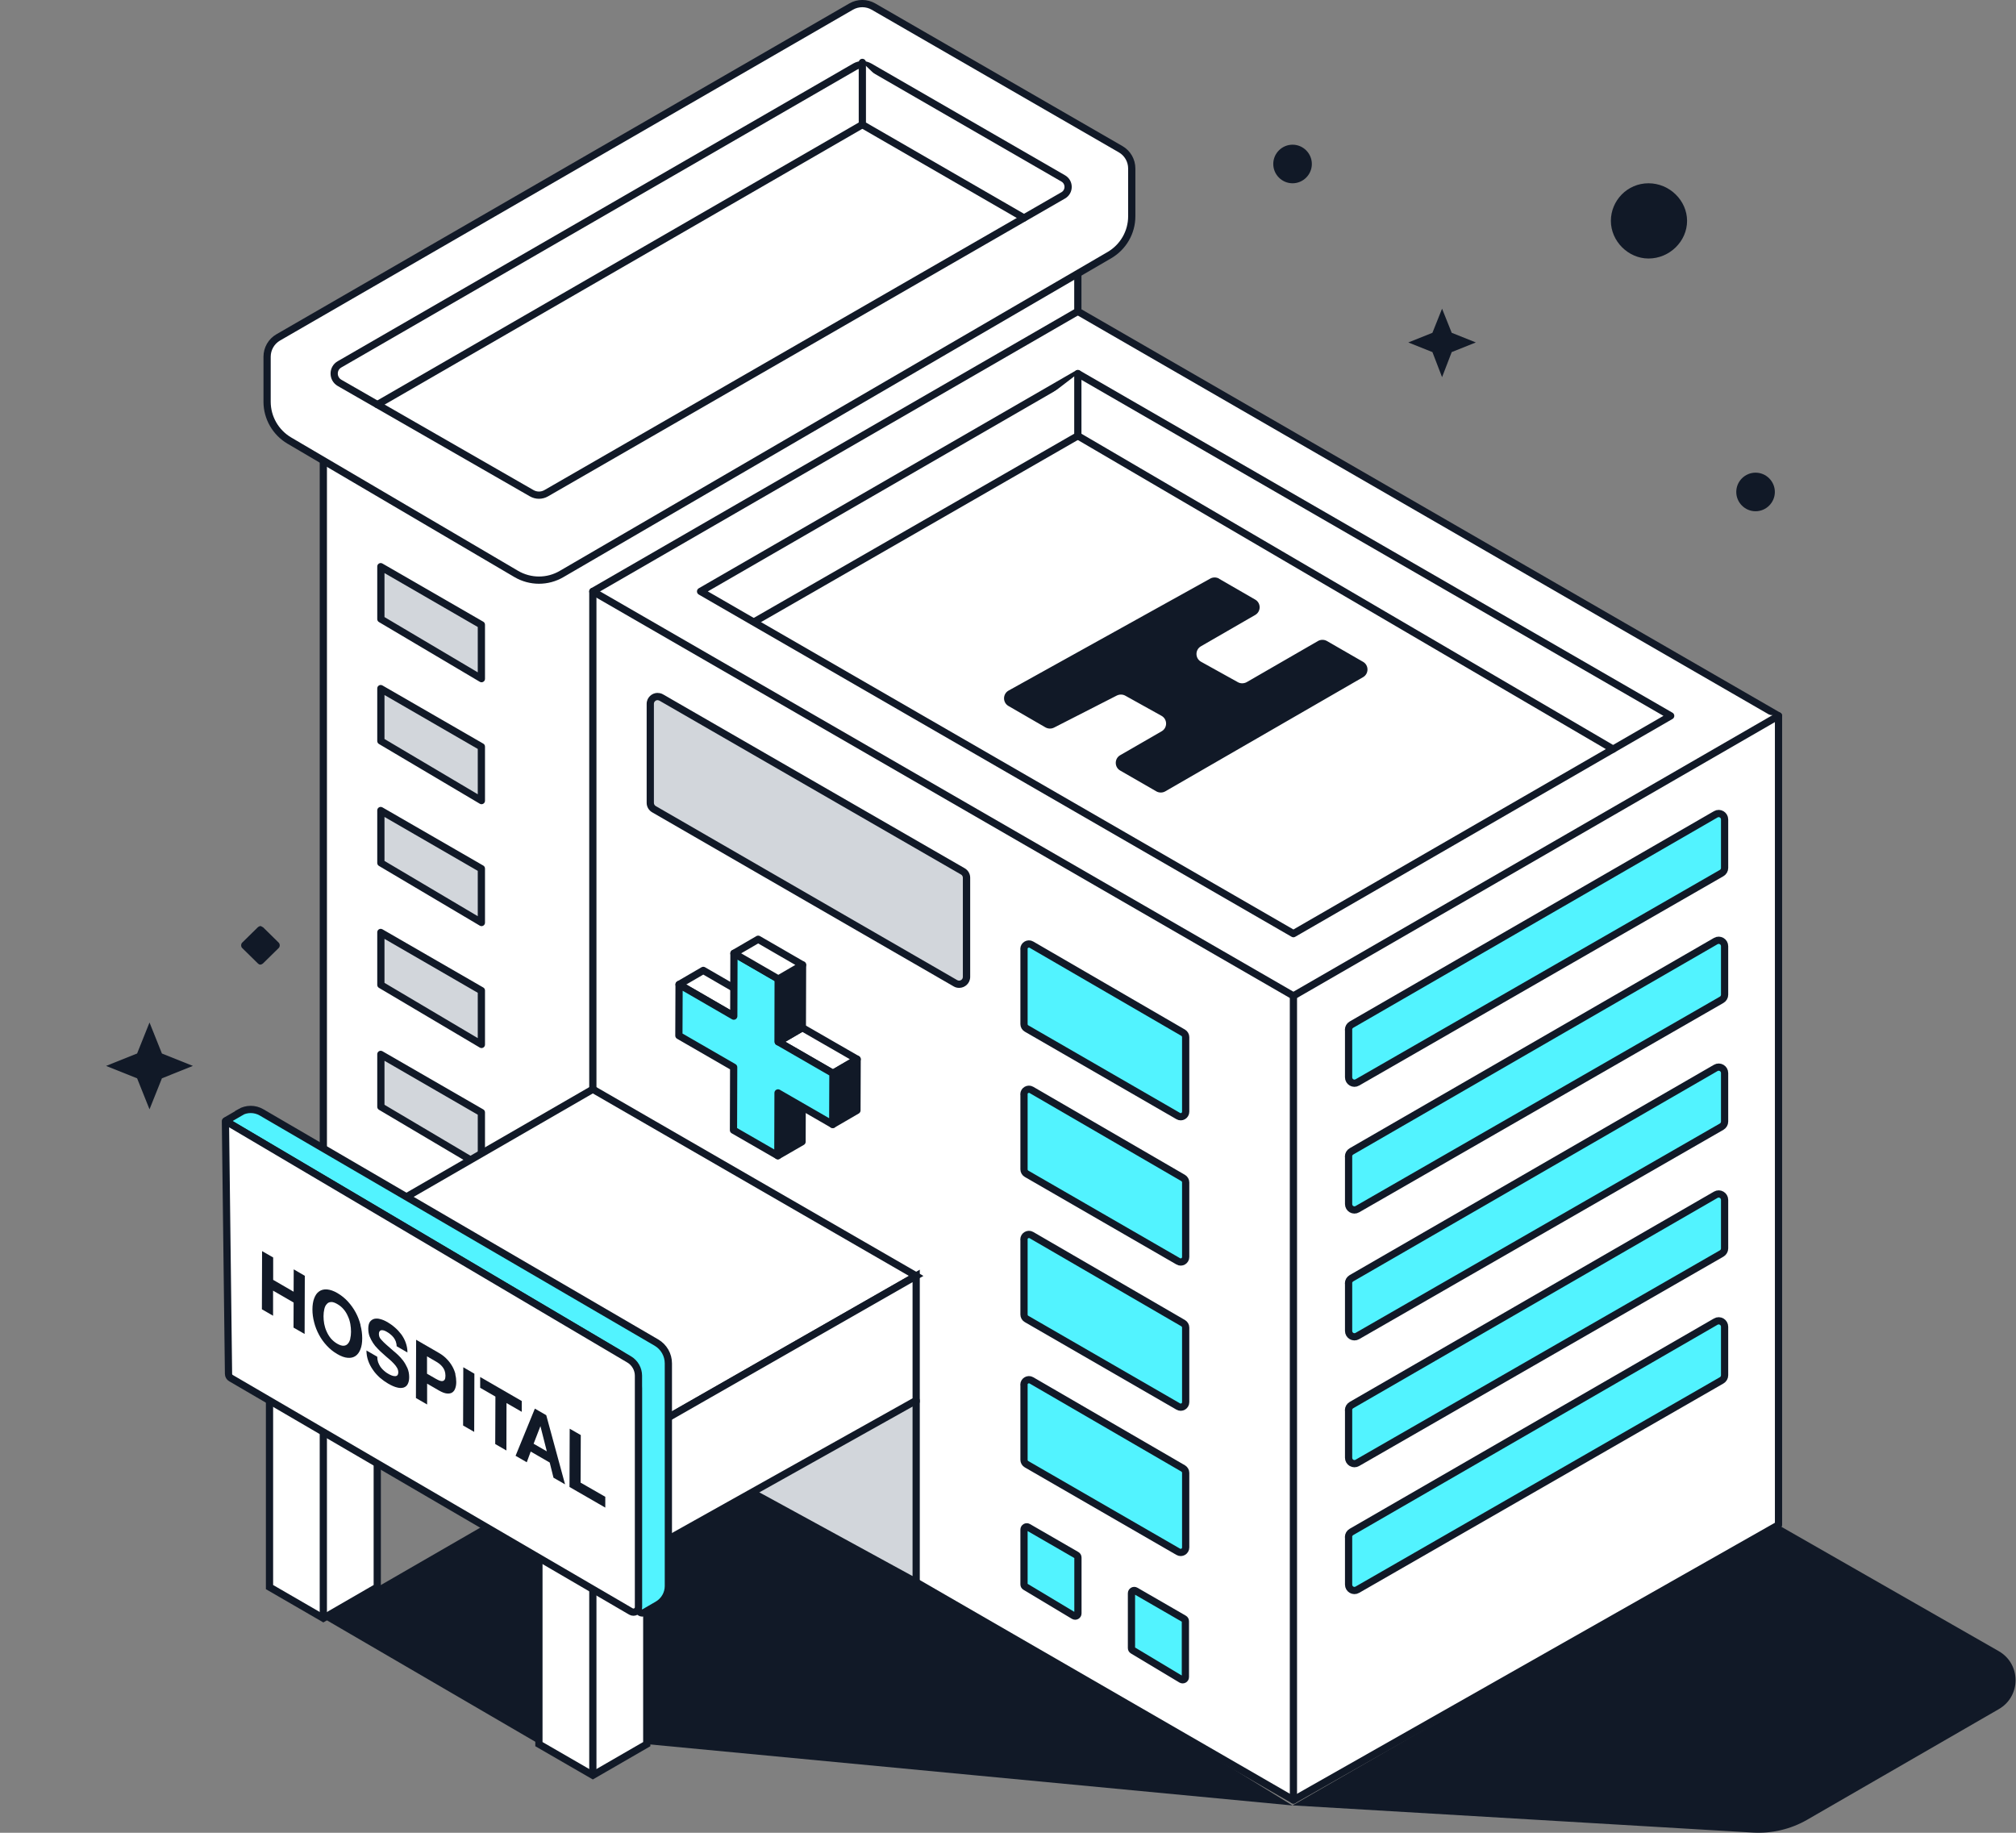 <?xml version="1.0" encoding="UTF-8"?>
<svg xmlns="http://www.w3.org/2000/svg" width="209" height="190" viewBox="0 0 209 190" fill="none">
  <rect x="0" y="0" width="209" height="190" fill="#808080" stroke="none"/>
  <g clip-path="url(#clip0_7596_279746)">
    <path d="M52.28 156.93L33.52 167.76L61.46 184.04L67.05 180.81L134 187.17L76.76 151.99" fill="#111927"></path>
    <path d="M184.38 158.11L207.21 171.17C209.53 172.5 209.54 175.84 207.22 177.18L187.35 188.65C185.65 189.63 183.69 190.09 181.73 189.98L134 187.16L184.38 158.1V158.11Z" fill="#111927"></path>
    <path d="M111.74 32.28V25.82L55.87 58.37L33.52 45.18V128.53L134.09 186.6L184.38 158.08V74.21L111.74 32.28Z" fill="white" stroke="#111927" stroke-width="0.75" stroke-linecap="round" stroke-linejoin="round"></path>
    <path d="M111.74 25.82L89.4 12.92L33.52 45.18L55.87 58.37L111.74 25.82Z" fill="white" stroke="#111927" stroke-width="0.75" stroke-linecap="round" stroke-linejoin="round"></path>
    <path d="M111.74 32.28L61.46 61.31V112.92" fill="white"></path>
    <path d="M111.74 32.28L61.46 61.31V112.92" stroke="#111927" stroke-width="0.75" stroke-linecap="round" stroke-linejoin="round"></path>
    <path d="M61.46 61.31L134.09 103.24L184.38 74.21" fill="white"></path>
    <path d="M61.46 61.31L134.09 103.24L184.38 74.21" stroke="#111927" stroke-width="0.75" stroke-linecap="round" stroke-linejoin="round"></path>
    <path d="M134.09 186.6V103.24" stroke="#111927" stroke-width="0.75" stroke-linecap="round" stroke-linejoin="round"></path>
    <path d="M111.74 38.73L173.2 74.21L134.09 96.79L72.63 61.31L111.74 38.73Z" fill="white" stroke="#111927" stroke-width="0.75" stroke-linecap="round" stroke-linejoin="round"></path>
    <path d="M78.32 64.39L111.74 45.18V38.73" fill="white"></path>
    <path d="M78.32 64.39L111.74 45.18V38.73" stroke="#111927" stroke-width="0.75" stroke-linecap="round" stroke-linejoin="round"></path>
    <path d="M111.74 45.18L167.23 77.66" stroke="#111927" stroke-width="0.75" stroke-linecap="round" stroke-linejoin="round"></path>
    <path d="M88.24 0.68L28.84 34.98C28.13 35.39 27.69 36.16 27.69 36.98V41.65C27.69 43.3 28.57 44.83 29.99 45.67L53.52 59.5C54.97 60.35 56.77 60.36 58.23 59.5L115.01 26.45C116.45 25.61 117.33 24.08 117.33 22.42V17.47C117.33 16.64 116.89 15.88 116.18 15.47L90.55 0.68C89.84 0.27 88.95 0.27 88.24 0.68Z" fill="white" stroke="#111927" stroke-width="0.75" stroke-linecap="round" stroke-linejoin="round"></path>
    <path d="M110.23 20.25L56.63 51.13C56.16 51.4 55.59 51.4 55.12 51.13L35.2 39.69C34.46 39.26 34.46 38.19 35.2 37.77L88.64 6.91C89.11 6.64 89.68 6.64 90.15 6.91L110.23 18.5C110.9 18.89 110.9 19.86 110.23 20.25Z" fill="white" stroke="#111927" stroke-width="0.75" stroke-linecap="round" stroke-linejoin="round"></path>
    <path d="M89.4 6.47V12.92L106.15 22.59" fill="white"></path>
    <path d="M89.4 6.47V12.92L106.15 22.59" stroke="#111927" stroke-width="0.75" stroke-linecap="round" stroke-linejoin="round"></path>
    <path d="M89.4 12.92L39.13 41.94" stroke="#111927" stroke-width="0.75" stroke-linecap="round" stroke-linejoin="round"></path>
    <path d="M39.48 64.18L39.49 58.74L49.92 64.78L49.91 70.36L39.48 64.18Z" fill="#D2D6DB"></path>
    <path d="M39.86 59.41L49.53 65V69.7L39.86 63.97V59.41ZM39.47 58.37C39.28 58.37 39.11 58.52 39.11 58.73V64.18C39.11 64.31 39.18 64.43 39.29 64.49L49.74 70.68C49.8 70.72 49.86 70.73 49.92 70.73C50.11 70.73 50.28 70.58 50.28 70.37V64.76C50.28 64.63 50.21 64.51 50.1 64.45L39.65 58.42C39.59 58.39 39.53 58.37 39.47 58.37Z" fill="#111927"></path>
    <path d="M39.48 76.82L39.49 71.38L49.92 77.42L49.91 82.99L39.48 76.82Z" fill="#D2D6DB"></path>
    <path d="M39.86 72.05L49.53 77.64V82.34L39.86 76.61V72.05ZM39.47 71.01C39.28 71.01 39.11 71.16 39.11 71.37V76.82C39.11 76.95 39.18 77.07 39.29 77.13L49.74 83.32C49.8 83.36 49.86 83.37 49.92 83.37C50.11 83.37 50.28 83.22 50.28 83.01V77.4C50.28 77.27 50.21 77.15 50.1 77.09L39.65 71.06C39.59 71.03 39.53 71.01 39.47 71.01Z" fill="#111927"></path>
    <path d="M39.48 89.46L39.49 84.01L49.92 90.06L49.91 95.63L39.48 89.46Z" fill="#D2D6DB"></path>
    <path d="M39.86 84.69L49.53 90.28V94.98L39.86 89.25V84.69ZM39.47 83.65C39.28 83.65 39.11 83.8 39.11 84.01V89.46C39.11 89.59 39.18 89.71 39.29 89.77L49.74 95.96C49.8 96 49.86 96.01 49.92 96.01C50.11 96.01 50.28 95.86 50.28 95.65V90.04C50.28 89.91 50.21 89.79 50.1 89.73L39.65 83.7C39.59 83.67 39.53 83.65 39.47 83.65Z" fill="#111927"></path>
    <path d="M39.48 102.1L39.49 96.65L49.92 102.7L49.91 108.27L39.48 102.1Z" fill="#D2D6DB"></path>
    <path d="M39.86 97.33L49.53 102.92V107.62L39.86 101.89V97.33ZM39.47 96.29C39.28 96.29 39.11 96.44 39.11 96.65V102.1C39.11 102.23 39.18 102.35 39.29 102.41L49.74 108.6C49.8 108.64 49.86 108.65 49.92 108.65C50.11 108.65 50.28 108.5 50.28 108.29V102.68C50.28 102.55 50.21 102.43 50.1 102.37L39.65 96.34C39.59 96.31 39.53 96.29 39.47 96.29Z" fill="#111927"></path>
    <path d="M39.48 114.74L39.49 109.29L49.92 115.34L49.91 120.91L39.48 114.74Z" fill="#D2D6DB"></path>
    <path d="M39.86 109.97L49.53 115.56V120.26L39.86 114.53V109.97ZM39.47 108.93C39.28 108.93 39.11 109.08 39.11 109.29V114.74C39.11 114.87 39.18 114.99 39.29 115.05L49.74 121.24C49.8 121.28 49.86 121.29 49.92 121.29C50.11 121.29 50.28 121.14 50.28 120.93V115.32C50.28 115.19 50.21 115.07 50.1 115.01L39.65 108.98C39.59 108.95 39.53 108.93 39.47 108.93Z" fill="#111927"></path>
    <path d="M126.37 59.99L130.13 62.16C130.74 62.51 130.74 63.4 130.13 63.75L124.5 67C123.88 67.36 123.89 68.25 124.51 68.6L128.33 70.72C128.61 70.88 128.96 70.87 129.24 70.72L136.64 66.45C136.92 66.29 137.28 66.29 137.56 66.45L141.31 68.61C141.92 68.96 141.92 69.85 141.31 70.2L120.8 82.04C120.52 82.2 120.16 82.2 119.88 82.04L116.13 79.88C115.52 79.53 115.52 78.64 116.13 78.29L120.43 75.81C121.05 75.45 121.04 74.56 120.42 74.21L116.66 72.12C116.39 71.97 116.07 71.97 115.79 72.1L109.27 75.43C108.99 75.57 108.66 75.56 108.39 75.41L104.55 73.19C103.93 72.83 103.94 71.94 104.56 71.59L125.47 59.98C125.75 59.82 126.1 59.83 126.38 59.98L126.37 59.99Z" fill="#111927"></path>
    <path d="M139.81 106.75V111.68C139.81 112.15 140.31 112.45 140.72 112.21L178.48 90.51C178.67 90.4 178.79 90.2 178.79 89.98V84.95C178.79 84.48 178.28 84.18 177.87 84.42L140.11 106.22C139.92 106.33 139.8 106.53 139.8 106.75H139.81Z" fill="#52F3FF" stroke="#111927" stroke-width="0.75" stroke-linecap="round" stroke-linejoin="round"></path>
    <path d="M139.81 119.89V124.82C139.81 125.29 140.31 125.59 140.72 125.35L178.48 103.65C178.67 103.54 178.79 103.34 178.79 103.12V98.09C178.79 97.62 178.28 97.32 177.87 97.56L140.11 119.36C139.92 119.47 139.8 119.67 139.8 119.89H139.81Z" fill="#52F3FF" stroke="#111927" stroke-width="0.75" stroke-linecap="round" stroke-linejoin="round"></path>
    <path d="M139.81 133.04V137.97C139.81 138.44 140.31 138.74 140.72 138.5L178.48 116.8C178.67 116.69 178.79 116.49 178.79 116.27V111.24C178.79 110.77 178.28 110.47 177.87 110.71L140.11 132.51C139.92 132.62 139.8 132.82 139.8 133.04H139.81Z" fill="#52F3FF" stroke="#111927" stroke-width="0.75" stroke-linecap="round" stroke-linejoin="round"></path>
    <path d="M139.81 146.19V151.12C139.81 151.59 140.31 151.89 140.72 151.65L178.48 129.95C178.67 129.84 178.79 129.64 178.79 129.42V124.39C178.79 123.92 178.28 123.62 177.87 123.86L140.11 145.66C139.92 145.77 139.8 145.97 139.8 146.19H139.81Z" fill="#52F3FF" stroke="#111927" stroke-width="0.75" stroke-linecap="round" stroke-linejoin="round"></path>
    <path d="M139.81 159.34V164.27C139.81 164.74 140.31 165.04 140.72 164.8L178.48 143.1C178.67 142.99 178.79 142.79 178.79 142.57V137.54C178.79 137.07 178.28 136.77 177.87 137.01L140.11 158.81C139.92 158.92 139.8 159.12 139.8 159.34H139.81Z" fill="#52F3FF" stroke="#111927" stroke-width="0.75" stroke-linecap="round" stroke-linejoin="round"></path>
    <path d="M106.16 98.38V106.17C106.16 106.35 106.26 106.53 106.42 106.62L122.15 115.7C122.49 115.9 122.92 115.65 122.92 115.25V107.51C122.92 107.33 122.82 107.16 122.66 107.06L106.93 97.93C106.59 97.73 106.15 97.98 106.15 98.38H106.16Z" fill="#52F3FF" stroke="#111927" stroke-width="0.75" stroke-linecap="round" stroke-linejoin="round"></path>
    <path d="M106.16 113.44V121.23C106.16 121.41 106.26 121.59 106.42 121.68L122.15 130.76C122.49 130.96 122.92 130.71 122.92 130.31V122.57C122.92 122.39 122.82 122.22 122.66 122.12L106.93 112.99C106.59 112.79 106.15 113.04 106.15 113.44H106.16Z" fill="#52F3FF" stroke="#111927" stroke-width="0.75" stroke-linecap="round" stroke-linejoin="round"></path>
    <path d="M106.16 128.49V136.28C106.16 136.46 106.26 136.64 106.42 136.73L122.15 145.81C122.49 146.01 122.92 145.76 122.92 145.36V137.62C122.92 137.44 122.82 137.27 122.66 137.17L106.93 128.04C106.59 127.84 106.15 128.09 106.15 128.49H106.16Z" fill="#52F3FF" stroke="#111927" stroke-width="0.75" stroke-linecap="round" stroke-linejoin="round"></path>
    <path d="M106.16 143.55V151.34C106.16 151.52 106.26 151.7 106.42 151.79L122.15 160.87C122.49 161.07 122.92 160.82 122.92 160.42V152.68C122.92 152.5 122.82 152.33 122.66 152.23L106.93 143.1C106.59 142.9 106.15 143.15 106.15 143.55H106.16Z" fill="#52F3FF" stroke="#111927" stroke-width="0.75" stroke-linecap="round" stroke-linejoin="round"></path>
    <path d="M99.43 102.04C99.3 102.04 99.17 102.01 99.05 101.94L67.79 83.9C67.56 83.77 67.41 83.51 67.41 83.24V72.98C67.41 72.51 67.8 72.22 68.17 72.22C68.3 72.22 68.43 72.25 68.55 72.32L99.8 90.34C100.04 90.48 100.18 90.73 100.18 91V101.28C100.18 101.49 100.1 101.68 99.95 101.82C99.81 101.96 99.61 102.03 99.42 102.03L99.43 102.04Z" fill="#D2D6DB"></path>
    <path d="M68.18 72.59C68.25 72.59 68.31 72.61 68.37 72.64L99.63 90.66C99.75 90.73 99.82 90.86 99.82 90.99V101.27C99.82 101.51 99.62 101.66 99.43 101.66C99.36 101.66 99.3 101.64 99.24 101.61L67.98 83.56C67.86 83.49 67.79 83.36 67.79 83.23V72.97C67.79 72.73 67.99 72.58 68.18 72.58M68.18 71.83C67.59 71.83 67.04 72.3 67.04 72.97V83.23C67.04 83.64 67.26 84.01 67.61 84.21L98.87 102.26C99.05 102.37 99.25 102.41 99.44 102.41C100.03 102.41 100.58 101.94 100.58 101.27V90.99C100.58 90.58 100.36 90.21 100.01 90.01L68.75 71.99C68.57 71.88 68.37 71.84 68.19 71.84L68.18 71.83Z" fill="#111927"></path>
    <path d="M80.66 113.3L83.17 111.84L83.15 118.36L80.64 119.81L80.66 113.3Z" fill="#111927" stroke="#111927" stroke-width="0.75" stroke-linecap="round" stroke-linejoin="round"></path>
    <path d="M70.4 102.06L72.91 100.6L78.58 103.88L76.07 105.34L70.4 102.06Z" fill="white" stroke="#111927" stroke-width="0.75" stroke-linecap="round" stroke-linejoin="round"></path>
    <path d="M80.68 108L83.18 106.54L88.86 109.81L86.35 111.27L80.68 108Z" fill="white" stroke="#111927" stroke-width="0.75" stroke-linecap="round" stroke-linejoin="round"></path>
    <path d="M86.35 111.27L88.86 109.81L88.84 115.11L86.33 116.57L86.35 111.27Z" fill="#111927" stroke="#111927" stroke-width="0.75" stroke-linecap="round" stroke-linejoin="round"></path>
    <path d="M80.69 101.49L80.68 108L86.35 111.27L86.33 116.57L80.66 113.3L80.64 119.81L76.04 117.16L76.06 110.64L70.38 107.36L70.4 102.06L76.07 105.34L76.09 98.83L80.69 101.49Z" fill="#52F3FF" stroke="#111927" stroke-width="0.75" stroke-linecap="round" stroke-linejoin="round"></path>
    <path d="M80.69 101.49L83.2 100.03L83.18 106.54L80.68 108L80.69 101.49Z" fill="#111927" stroke="#111927" stroke-width="0.75" stroke-linecap="round" stroke-linejoin="round"></path>
    <path d="M76.09 98.83L78.6 97.37L83.2 100.03L80.69 101.49L76.09 98.83Z" fill="white" stroke="#111927" stroke-width="0.75" stroke-linecap="round" stroke-linejoin="round"></path>
    <path d="M106.16 158.57V164.25C106.16 164.35 106.21 164.44 106.3 164.49L111.32 167.5C111.51 167.61 111.75 167.48 111.75 167.26V161.47C111.75 161.37 111.7 161.27 111.61 161.22L106.59 158.32C106.4 158.21 106.16 158.35 106.16 158.57Z" fill="#52F3FF" stroke="#111927" stroke-width="0.75" stroke-linecap="round" stroke-linejoin="round"></path>
    <path d="M117.3 165.17V170.85C117.3 170.95 117.35 171.04 117.44 171.09L122.46 174.1C122.65 174.21 122.89 174.08 122.89 173.86V168.07C122.89 167.97 122.84 167.87 122.75 167.82L117.73 164.92C117.54 164.81 117.3 164.95 117.3 165.17Z" fill="#52F3FF" stroke="#111927" stroke-width="0.75" stroke-linecap="round" stroke-linejoin="round"></path>
    <path d="M94.98 145.18V164.02L77.74 154.6" fill="#D2D6DB"></path>
    <path d="M94.98 145.18V164.02L77.74 154.6" stroke="#111927" stroke-width="0.75" stroke-linecap="round" stroke-linejoin="round"></path>
    <path d="M27.94 138.73V164.53L33.52 167.76L39.11 164.53V145.36" fill="white"></path>
    <path d="M27.94 138.73V164.53L33.52 167.76L39.11 164.53V145.36" stroke="#111927" stroke-width="0.75" stroke-miterlimit="10"></path>
    <path d="M33.52 167.76V142.26" stroke="#111927" stroke-width="0.75" stroke-miterlimit="10"></path>
    <path d="M55.87 155.01V180.81L61.46 184.04L67.05 180.81V161.64" fill="white"></path>
    <path d="M55.87 155.01V180.81L61.46 184.04L67.05 180.81V161.64" stroke="#111927" stroke-width="0.75" stroke-miterlimit="10"></path>
    <path d="M61.46 184.04V158.54" stroke="#111927" stroke-width="0.75" stroke-miterlimit="10"></path>
    <path d="M94.98 132.27L61.46 112.92L27.94 132.27V138.73L66.61 161.06L66.7 161.01V148.43L94.98 132.27Z" fill="white" stroke="#111927" stroke-width="0.75" stroke-miterlimit="10"></path>
    <path d="M94.98 132.27L66.7 148.43V161.01L94.98 145.18V132.27Z" fill="white" stroke="#111927" stroke-width="0.75" stroke-miterlimit="10"></path>
    <path d="M24.87 115.34L23.51 116.13C23.45 116.17 23.45 116.26 23.51 116.3L64.08 140.26C65.38 141.03 66.18 142.43 66.18 143.94V166.81C66.18 167.12 66.52 167.32 66.79 167.16L68.17 166.36C68.86 165.96 69.29 165.22 69.29 164.42V141.34C69.29 140.45 68.82 139.63 68.05 139.18L27.12 115.32C26.42 114.91 25.56 114.91 24.86 115.32L24.87 115.34Z" fill="#52F3FF" stroke="#111927" stroke-width="0.75" stroke-miterlimit="10"></path>
    <path d="M23.37 116.219L23.69 142.429C23.69 142.609 23.79 142.779 23.95 142.869L65.41 167.059C65.76 167.259 66.19 167.009 66.19 166.609V142.619C66.19 141.929 65.82 141.279 65.23 140.929L23.38 116.209L23.37 116.219Z" fill="white" stroke="#111927" stroke-width="0.75" stroke-linecap="round" stroke-linejoin="round"></path>
    <path d="M31.6 132.26L31.58 138.29L30.43 137.63L30.44 135.03L28.31 133.8V136.4L27.15 135.73L27.17 129.7L28.32 130.36V132.68L30.44 133.91L30.45 131.59L31.6 132.26Z" fill="#111927"></path>
    <path d="M37.37 137.38C37.49 137.83 37.55 138.28 37.55 138.74C37.55 139.2 37.49 139.56 37.37 139.87C37.25 140.18 37.08 140.42 36.86 140.57C36.64 140.72 36.37 140.79 36.05 140.76C35.73 140.74 35.37 140.61 34.96 140.37C34.55 140.13 34.2 139.85 33.88 139.5C33.56 139.16 33.29 138.78 33.07 138.37C32.85 137.96 32.68 137.53 32.57 137.09C32.45 136.64 32.39 136.19 32.39 135.75C32.39 135.31 32.45 134.91 32.57 134.6C32.69 134.28 32.85 134.04 33.08 133.88C33.3 133.72 33.57 133.65 33.89 133.67C34.22 133.7 34.57 133.81 34.98 134.05C35.39 134.29 35.75 134.58 36.07 134.93C36.39 135.28 36.66 135.66 36.88 136.07C37.1 136.48 37.27 136.92 37.38 137.37L37.37 137.38ZM36.31 138.77C36.36 138.56 36.39 138.32 36.39 138.07C36.39 137.81 36.37 137.53 36.32 137.26C36.27 136.98 36.19 136.71 36.07 136.46C35.96 136.2 35.82 135.96 35.63 135.74C35.45 135.52 35.23 135.34 34.97 135.19C34.71 135.04 34.49 134.96 34.31 134.98C34.12 134.99 33.98 135.06 33.87 135.2C33.75 135.32 33.67 135.5 33.62 135.72C33.57 135.94 33.54 136.18 33.54 136.45C33.54 136.7 33.56 136.96 33.61 137.24C33.66 137.5 33.74 137.77 33.86 138.03C33.97 138.28 34.11 138.52 34.3 138.75C34.48 138.96 34.7 139.15 34.96 139.3C35.22 139.45 35.45 139.52 35.62 139.51C35.81 139.5 35.95 139.43 36.06 139.3C36.18 139.18 36.26 139 36.31 138.8" fill="#111927"></path>
    <path d="M40.15 137.05C40.42 137.21 40.69 137.4 40.94 137.62C41.19 137.83 41.41 138.08 41.61 138.34C41.81 138.62 41.96 138.9 42.07 139.22C42.18 139.53 42.24 139.86 42.24 140.21L41.12 139.56C41.12 139.38 41.08 139.21 41.03 139.06C40.97 138.91 40.9 138.78 40.8 138.65C40.71 138.53 40.6 138.43 40.48 138.33C40.37 138.23 40.23 138.14 40.09 138.06C39.99 138 39.9 137.96 39.81 137.93C39.71 137.9 39.63 137.89 39.55 137.9C39.47 137.9 39.41 137.94 39.36 138.01C39.31 138.06 39.28 138.16 39.28 138.28C39.28 138.4 39.3 138.51 39.34 138.61C39.38 138.71 39.46 138.82 39.58 138.94C39.69 139.07 39.85 139.22 40.06 139.41C40.26 139.59 40.53 139.82 40.86 140.11C40.96 140.19 41.09 140.3 41.27 140.47C41.44 140.63 41.61 140.82 41.79 141.05C41.96 141.28 42.11 141.54 42.24 141.83C42.36 142.12 42.42 142.43 42.42 142.77C42.42 143.05 42.37 143.28 42.28 143.46C42.19 143.65 42.05 143.77 41.86 143.84C41.67 143.9 41.44 143.91 41.18 143.84C40.91 143.78 40.59 143.64 40.23 143.43C39.94 143.26 39.66 143.06 39.39 142.83C39.12 142.58 38.87 142.32 38.67 142.02C38.46 141.72 38.29 141.41 38.17 141.06C38.05 140.72 37.99 140.36 37.99 140L39.11 140.65C39.11 140.85 39.14 141.04 39.2 141.22C39.26 141.39 39.35 141.56 39.45 141.71C39.56 141.86 39.68 141.99 39.82 142.11C39.97 142.24 40.11 142.35 40.27 142.43C40.37 142.49 40.48 142.54 40.6 142.59C40.72 142.64 40.83 142.66 40.93 142.66C41.04 142.67 41.12 142.64 41.19 142.58C41.25 142.51 41.29 142.41 41.29 142.26C41.29 142.11 41.25 141.94 41.15 141.78C41.06 141.63 40.95 141.48 40.8 141.33C40.65 141.17 40.48 141.01 40.3 140.86C40.11 140.7 39.92 140.54 39.74 140.37C39.54 140.2 39.35 140.02 39.17 139.83C38.98 139.64 38.81 139.44 38.67 139.22C38.53 139 38.41 138.78 38.31 138.53C38.22 138.28 38.18 138.02 38.18 137.74C38.18 137.43 38.24 137.19 38.35 137.03C38.47 136.87 38.62 136.77 38.8 136.72C38.99 136.68 39.2 136.68 39.43 136.75C39.67 136.81 39.9 136.91 40.14 137.05H40.15Z" fill="#111927"></path>
    <path d="M47.2 142.48C47.27 142.75 47.3 143.01 47.3 143.26C47.3 143.51 47.27 143.72 47.2 143.91C47.14 144.11 47.03 144.25 46.89 144.35C46.74 144.45 46.56 144.48 46.33 144.46C46.1 144.44 45.82 144.33 45.49 144.14L44.28 143.44V145.6L43.12 144.93L43.14 138.89L45.51 140.26C45.84 140.45 46.12 140.67 46.35 140.92C46.58 141.16 46.76 141.41 46.91 141.68C47.05 141.94 47.16 142.21 47.22 142.48H47.2ZM46.1 143.03C46.15 142.94 46.18 142.81 46.18 142.62C46.18 142.43 46.15 142.26 46.1 142.11C46.04 141.95 45.97 141.82 45.87 141.7C45.78 141.58 45.67 141.48 45.55 141.38C45.42 141.28 45.29 141.2 45.17 141.13L44.27 140.61V142.41L45.17 142.93C45.3 143 45.43 143.07 45.55 143.12C45.67 143.16 45.78 143.19 45.87 143.17C45.97 143.16 46.04 143.11 46.1 143.02" fill="#111927"></path>
    <path d="M49.18 142.41L49.16 148.44L48.01 147.78L48.03 141.74L49.18 142.41Z" fill="#111927"></path>
    <path d="M54.09 145.24V146.36L52.51 145.45L52.5 150.37L51.34 149.7L51.36 144.78L49.78 143.87V142.75L54.09 145.24Z" fill="#111927"></path>
    <path d="M56.63 146.709L58.58 153.879L57.38 153.189L56.99 151.619L55.02 150.479L54.61 151.589L53.45 150.919L55.45 146.029L56.63 146.709ZM55.32 149.669L56.69 150.459L56.03 147.859H56.02L55.32 149.669Z" fill="#111927"></path>
    <path d="M60.21 148.77L60.19 153.7L62.75 155.17V156.29L59.04 154.15L59.06 148.11L60.21 148.77Z" fill="#111927"></path>
    <path d="M134 19C135.1 19 136 18.1 136 17C136 15.9 135.1 15 134 15C132.9 15 132 15.9 132 17C132 18.1 132.9 19 134 19Z" fill="#111927"></path>
    <path d="M149.5 32L150.5 34.5L153 35.5L150.5 36.5L149.5 39.1L148.5 36.5L146 35.5L148.5 34.5L149.5 32Z" fill="#111927"></path>
    <path d="M170.9 26.8C173.1 26.8 174.9 25 174.9 22.9C174.9 20.8 173.1 19 170.9 19C168.7 19 167 20.8 167 22.9C167 25 168.8 26.8 170.9 26.8Z" fill="#111927"></path>
    <path d="M182 53C183.1 53 184 52.1 184 51C184 49.9 183.1 49 182 49C180.9 49 180 49.9 180 51C180 52.1 180.9 53 182 53Z" fill="#111927"></path>
    <path d="M15.5 106L16.786 109.214L20 110.5L16.786 111.786L15.5 115L14.214 111.786L11 110.5L14.214 109.214L15.5 106Z" fill="#111927"></path>
    <path d="M26.719 99.862C26.79 99.931 26.86 100 27 100C27.07 100 27.21 99.931 27.281 99.862L28.895 98.276C29.035 98.138 29.035 97.862 28.895 97.724L27.281 96.138C27.14 96.069 27.07 96 27 96C26.93 96 26.79 96.069 26.719 96.138L25.105 97.724C24.965 97.862 24.965 98.138 25.105 98.276L26.719 99.862Z" fill="#111927"></path>
  </g>
  <defs>
    <clipPath id="clip0_7596_279746">
      <rect width="208.95" height="190" fill="white"></rect>
    </clipPath>
  </defs>
</svg>
